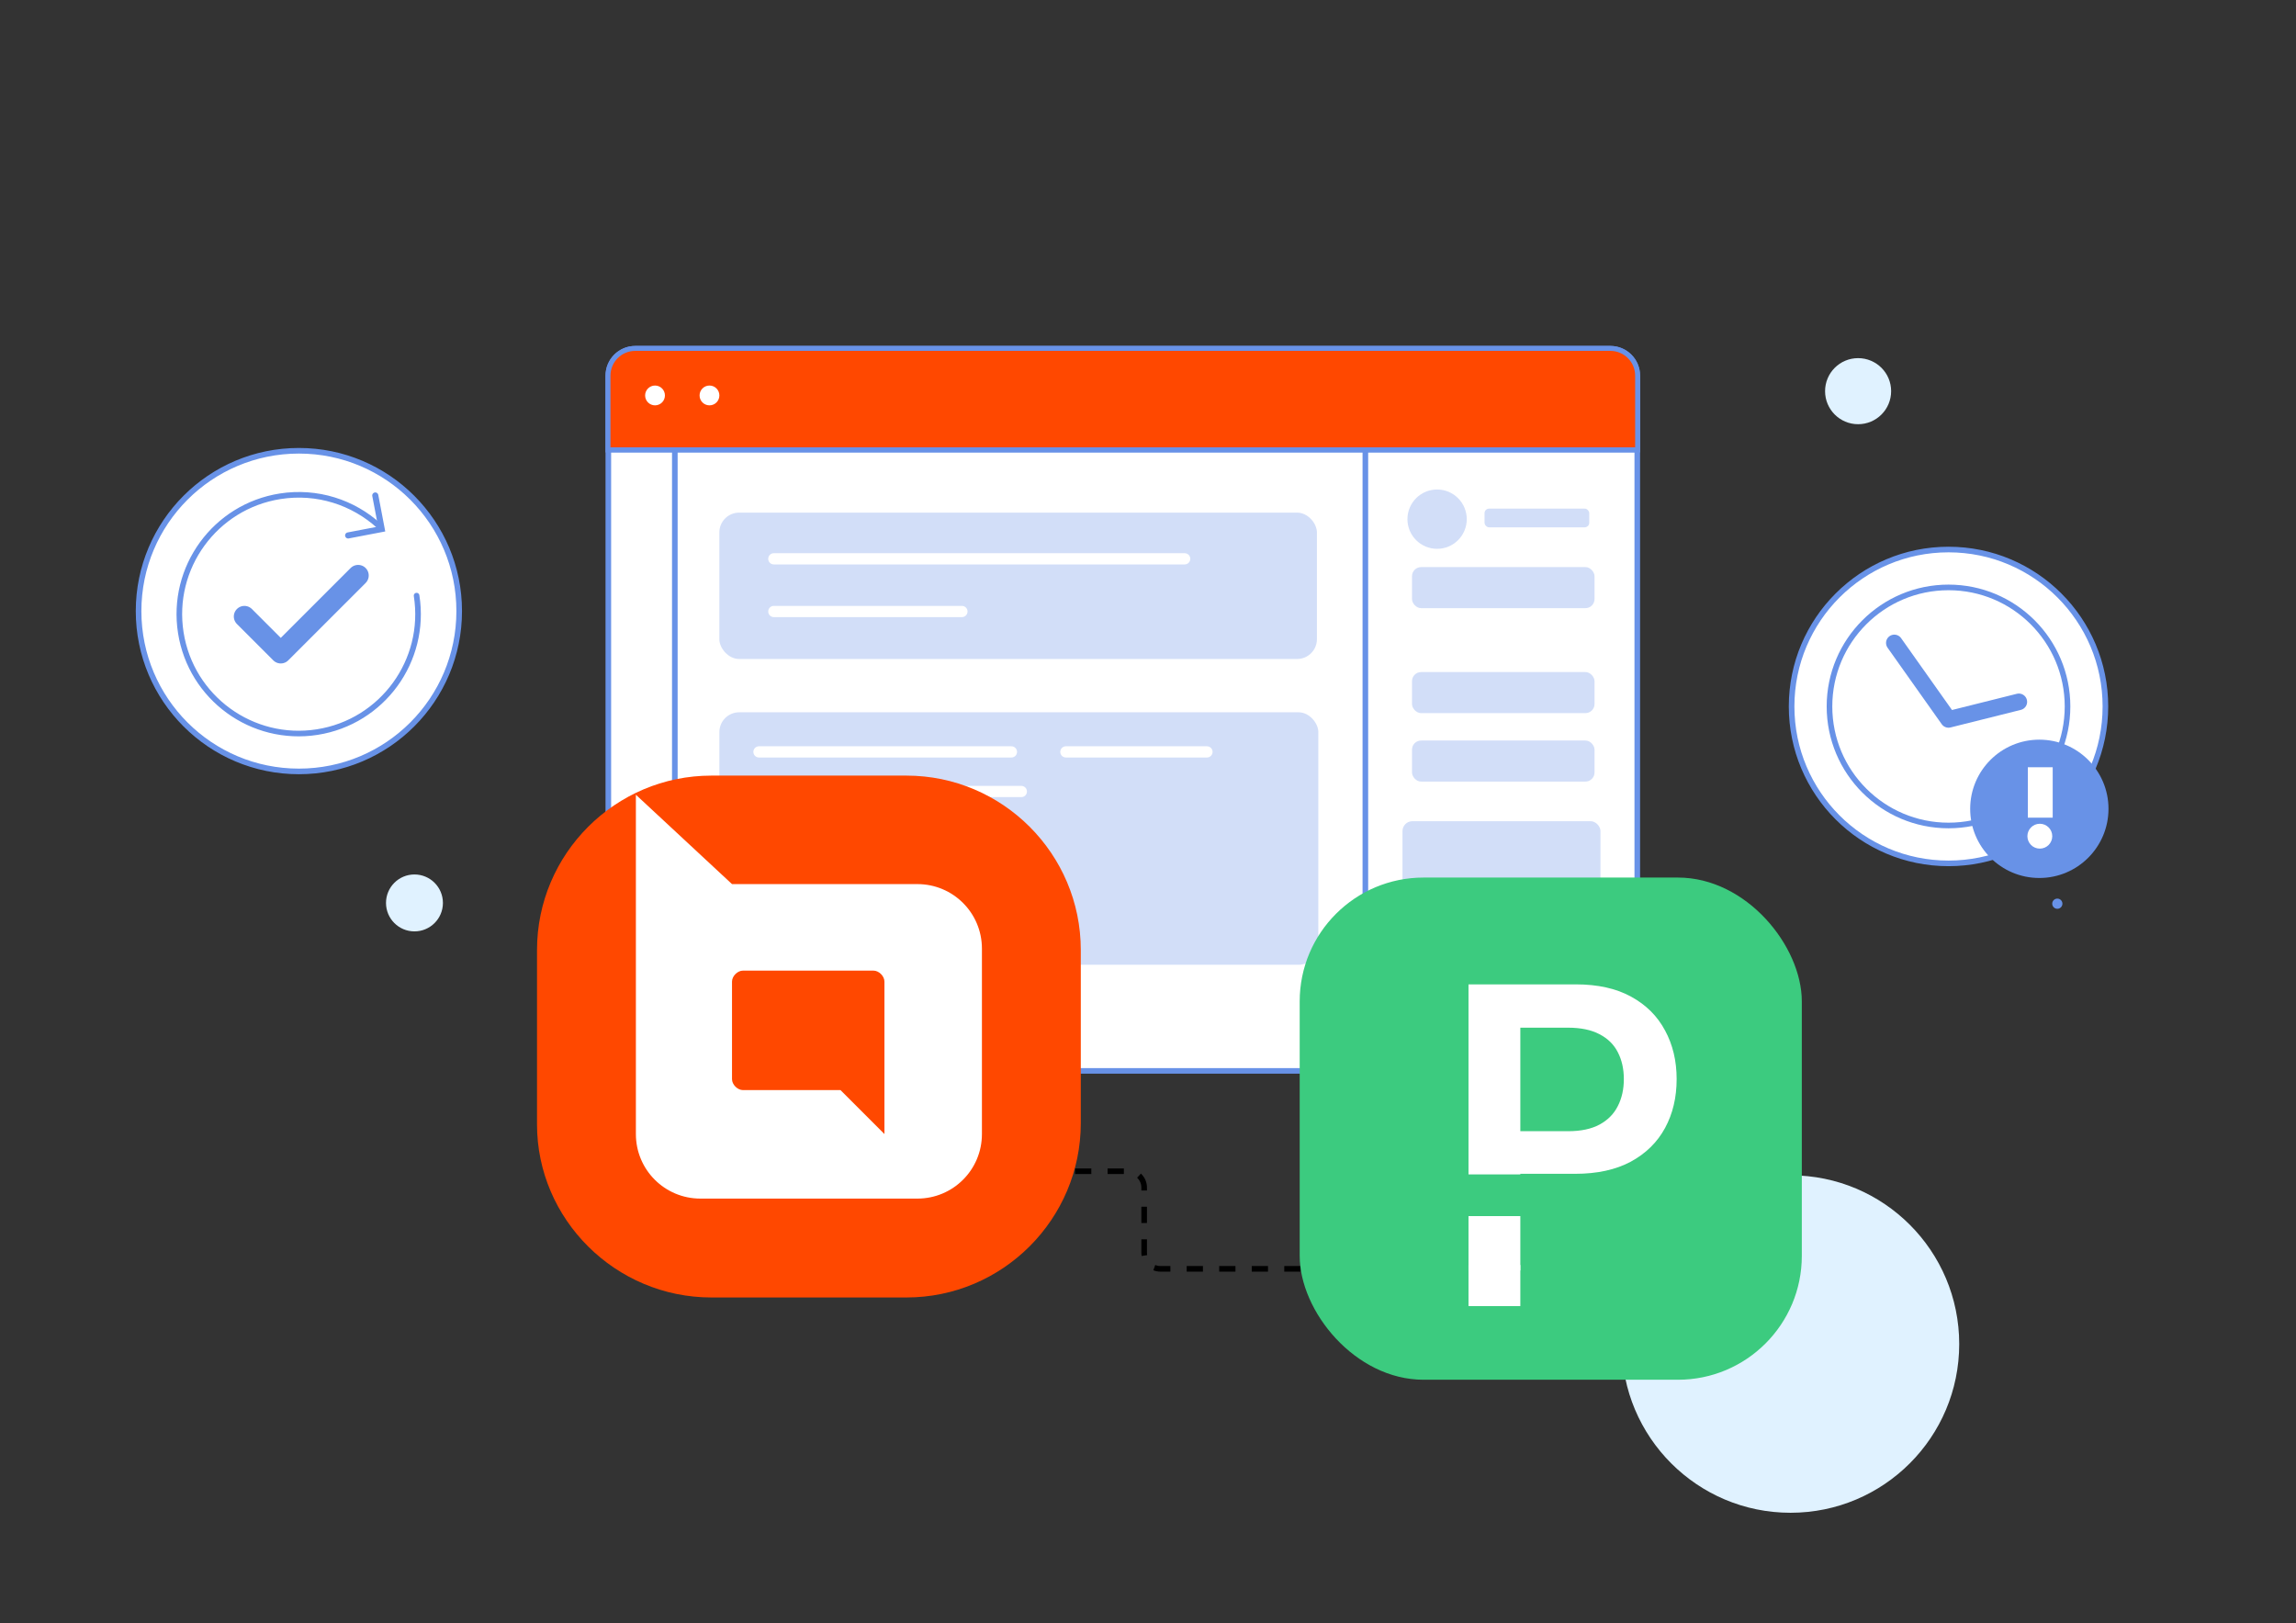 <svg xmlns="http://www.w3.org/2000/svg" width="614" height="434" viewBox="0 0 614 434" fill="none"><rect x="0" y="0" width="614" height="434" fill="#333333" stroke="none"/><path d="M270.097 313.183H301.623C304.025 313.183 305.972 315.13 305.972 317.531V334.925C305.972 337.327 307.919 339.274 310.32 339.274H371.198" stroke="black" stroke-width="1.5" stroke-linejoin="round" stroke-dasharray="4.35 4.35"></path><path d="M169.873 93.25L430.653 93.25C434.625 93.25 437.845 96.47 437.845 100.442L437.845 279.149C437.845 283.122 434.625 286.343 430.653 286.343L169.873 286.343C165.9 286.343 162.68 283.122 162.68 279.149L162.68 100.442C162.68 96.47 165.9 93.25 169.873 93.25Z" fill="white" stroke="#6892E7" stroke-width="1.5"></path><path d="M169.873 93.162L430.653 93.162C434.674 93.162 437.934 96.421 437.934 100.442L437.934 120.299L162.592 120.299L162.592 100.442C162.592 96.421 165.852 93.162 169.873 93.162Z" fill="#FF4800" stroke="#6892E7" stroke-width="1.324"></path><rect opacity="0.3" x="192.376" y="190.458" width="160.175" height="67.512" rx="5.295" fill="#6892E7"></rect><path d="M163.254 120.299H437.272" stroke="#6892E7" stroke-width="1.324"></path><path d="M180.463 120.81V260.617" stroke="#6892E7" stroke-width="1.5"></path><rect opacity="0.3" x="192.369" y="137.071" width="159.805" height="39.136" rx="5.295" fill="#6892E7"></rect><path d="M365.127 120.299V261.941" stroke="#6892E7" stroke-width="1.5"></path><rect opacity="0.3" x="377.6" y="179.703" width="48.814" height="10.983" rx="2.441" fill="#6892E7"></rect><rect opacity="0.3" x="377.6" y="151.635" width="48.814" height="10.983" rx="2.441" fill="#6892E7"></rect><rect opacity="0.3" x="377.6" y="198.008" width="48.814" height="10.983" rx="2.441" fill="#6892E7"></rect><rect opacity="0.3" x="375.055" y="219.581" width="52.95" height="27.799" rx="2.648" fill="#6892E7"></rect><circle opacity="0.3" cx="384.311" cy="138.821" r="7.932" fill="#6892E7"></circle><circle cx="175.168" cy="105.738" r="2.648" fill="white"></circle><circle cx="189.729" cy="105.738" r="2.648" fill="white"></circle><rect opacity="0.3" x="397" y="136" width="28" height="5" rx="1.22" fill="#6892E7"></rect><path d="M206.938 149.422H316.81" stroke="white" stroke-width="3" stroke-linecap="round"></path><path d="M206.938 163.51H257.241" stroke="white" stroke-width="3" stroke-linecap="round"></path><path d="M232.089 211.638H273.126" stroke="white" stroke-width="3" stroke-linecap="round"></path><path d="M202.967 201.048H270.478" stroke="white" stroke-width="3" stroke-linecap="round"></path><path d="M202.967 219.581L240.694 219.581" stroke="white" stroke-width="2.648" stroke-linecap="round"></path><path d="M285.04 201.048H322.767" stroke="white" stroke-width="3" stroke-linecap="round"></path><circle cx="478.822" cy="359.385" r="45.115" fill="#E0F2FF"></circle><circle cx="496.897" cy="104.596" r="8.833" fill="#E0F2FF"></circle><circle cx="110.836" cy="241.434" r="7.61" fill="#E0F2FF"></circle><path d="M152.612 260.844L170.084 212.082L195.376 222.582L267.961 228.209L276.401 305.295L263.46 326.114H170.055L152.612 260.844Z" fill="white"></path><path d="M190.246 346.933H242.392C268.097 346.933 289.029 326.002 289.029 300.296V254.027C289.029 228.321 268.097 207.39 242.392 207.39H190.246C164.541 207.39 143.609 228.321 143.609 254.027V300.664C143.609 326.002 164.541 346.933 190.246 346.933ZM169.682 212.163L195.755 236.4H245.329C254.877 236.4 262.589 244.112 262.589 253.659V303.234C262.589 312.782 254.877 320.493 245.329 320.493H187.309C177.761 320.493 170.049 312.782 170.049 303.234V212.163H169.682Z" fill="#FF4800"></path><path d="M236.517 303.234L224.766 291.483H198.693C197.224 291.483 195.755 290.014 195.755 288.545V262.473C195.755 261.004 197.224 259.535 198.693 259.535H233.579C235.048 259.535 236.517 261.004 236.517 262.473V303.234Z" fill="#FF4800"></path><rect x="347.566" y="234.652" width="134.278" height="134.278" rx="33.125" fill="#3CCB7F"></rect><path d="M392.71 339.716V263.211H421.4C427.277 263.211 432.208 264.307 436.193 266.498C440.203 268.69 443.228 271.703 445.271 275.539C447.338 279.349 448.371 283.682 448.371 288.538C448.371 293.445 447.338 297.803 445.271 301.613C443.204 305.423 440.153 308.424 436.118 310.616C432.084 312.783 427.116 313.866 421.213 313.866H402.199V302.472H419.345C422.782 302.472 425.596 301.875 427.788 300.679C429.979 299.484 431.598 297.84 432.644 295.748C433.715 293.656 434.251 291.253 434.251 288.538C434.251 285.824 433.715 283.433 432.644 281.366C431.598 279.299 429.967 277.693 427.751 276.547C425.559 275.377 422.732 274.791 419.271 274.791H406.57V339.716H392.71Z" fill="white"></path><path d="M385.112 314.019H411.968L412.02 325.178H385.165L385.112 314.019Z" fill="#3CCB7F"></path><path d="M392.71 338.25H406.57V349.236H392.71V338.25Z" fill="white"></path><circle cx="550.173" cy="241.64" r="1.363" transform="rotate(135 550.173 241.64)" fill="#6892E7"></circle><path d="M521.073 146.939C544.247 146.939 563.032 165.725 563.032 188.899C563.032 212.072 544.246 230.858 521.073 230.858C497.9 230.858 479.114 212.072 479.113 188.899C479.113 165.725 497.9 146.939 521.073 146.939Z" fill="white" stroke="#6892E7" stroke-width="1.5"></path><path d="M521.073 157.069C538.652 157.069 552.902 171.32 552.902 188.898C552.902 206.477 538.652 220.727 521.073 220.727C503.494 220.727 489.244 206.477 489.244 188.898C489.244 171.32 503.494 157.069 521.073 157.069Z" stroke="#6892E7" stroke-width="1.5"></path><path d="M506.585 171.912L521.073 192.366L539.881 187.664" stroke="#6892E7" stroke-width="4.432" stroke-linecap="round" stroke-linejoin="round"></path><circle cx="545.362" cy="216.273" r="18.493" fill="#6892E7"></circle><path d="M542.286 205.156H548.937V218.636H542.286V205.156Z" fill="white"></path><circle cx="545.494" cy="223.589" r="3.324" fill="white"></circle><path d="M79.929 120.53C103.606 120.53 122.799 139.724 122.799 163.4C122.799 187.077 103.606 206.27 79.929 206.27C56.253 206.27 37.059 187.077 37.059 163.4C37.059 139.724 56.253 120.53 79.929 120.53Z" fill="white" stroke="#6892E7" stroke-width="1.5"></path><path d="M93.102 143.17L102.071 141.456L100.357 132.486" stroke="#6892E7" stroke-width="1.631" stroke-linecap="round"></path><path d="M111.405 159.266C114.144 176.678 102.25 193.013 84.838 195.753C67.427 198.492 51.091 186.598 48.352 169.186C45.613 151.775 57.507 135.439 74.918 132.7C84.848 131.138 94.427 134.334 101.334 140.599" stroke="#6892E7" stroke-width="1.5" stroke-linecap="round"></path><path d="M65.359 164.845L75.084 174.57L95.773 153.882" stroke="#6892E7" stroke-width="5.665" stroke-linecap="round" stroke-linejoin="round"></path></svg>